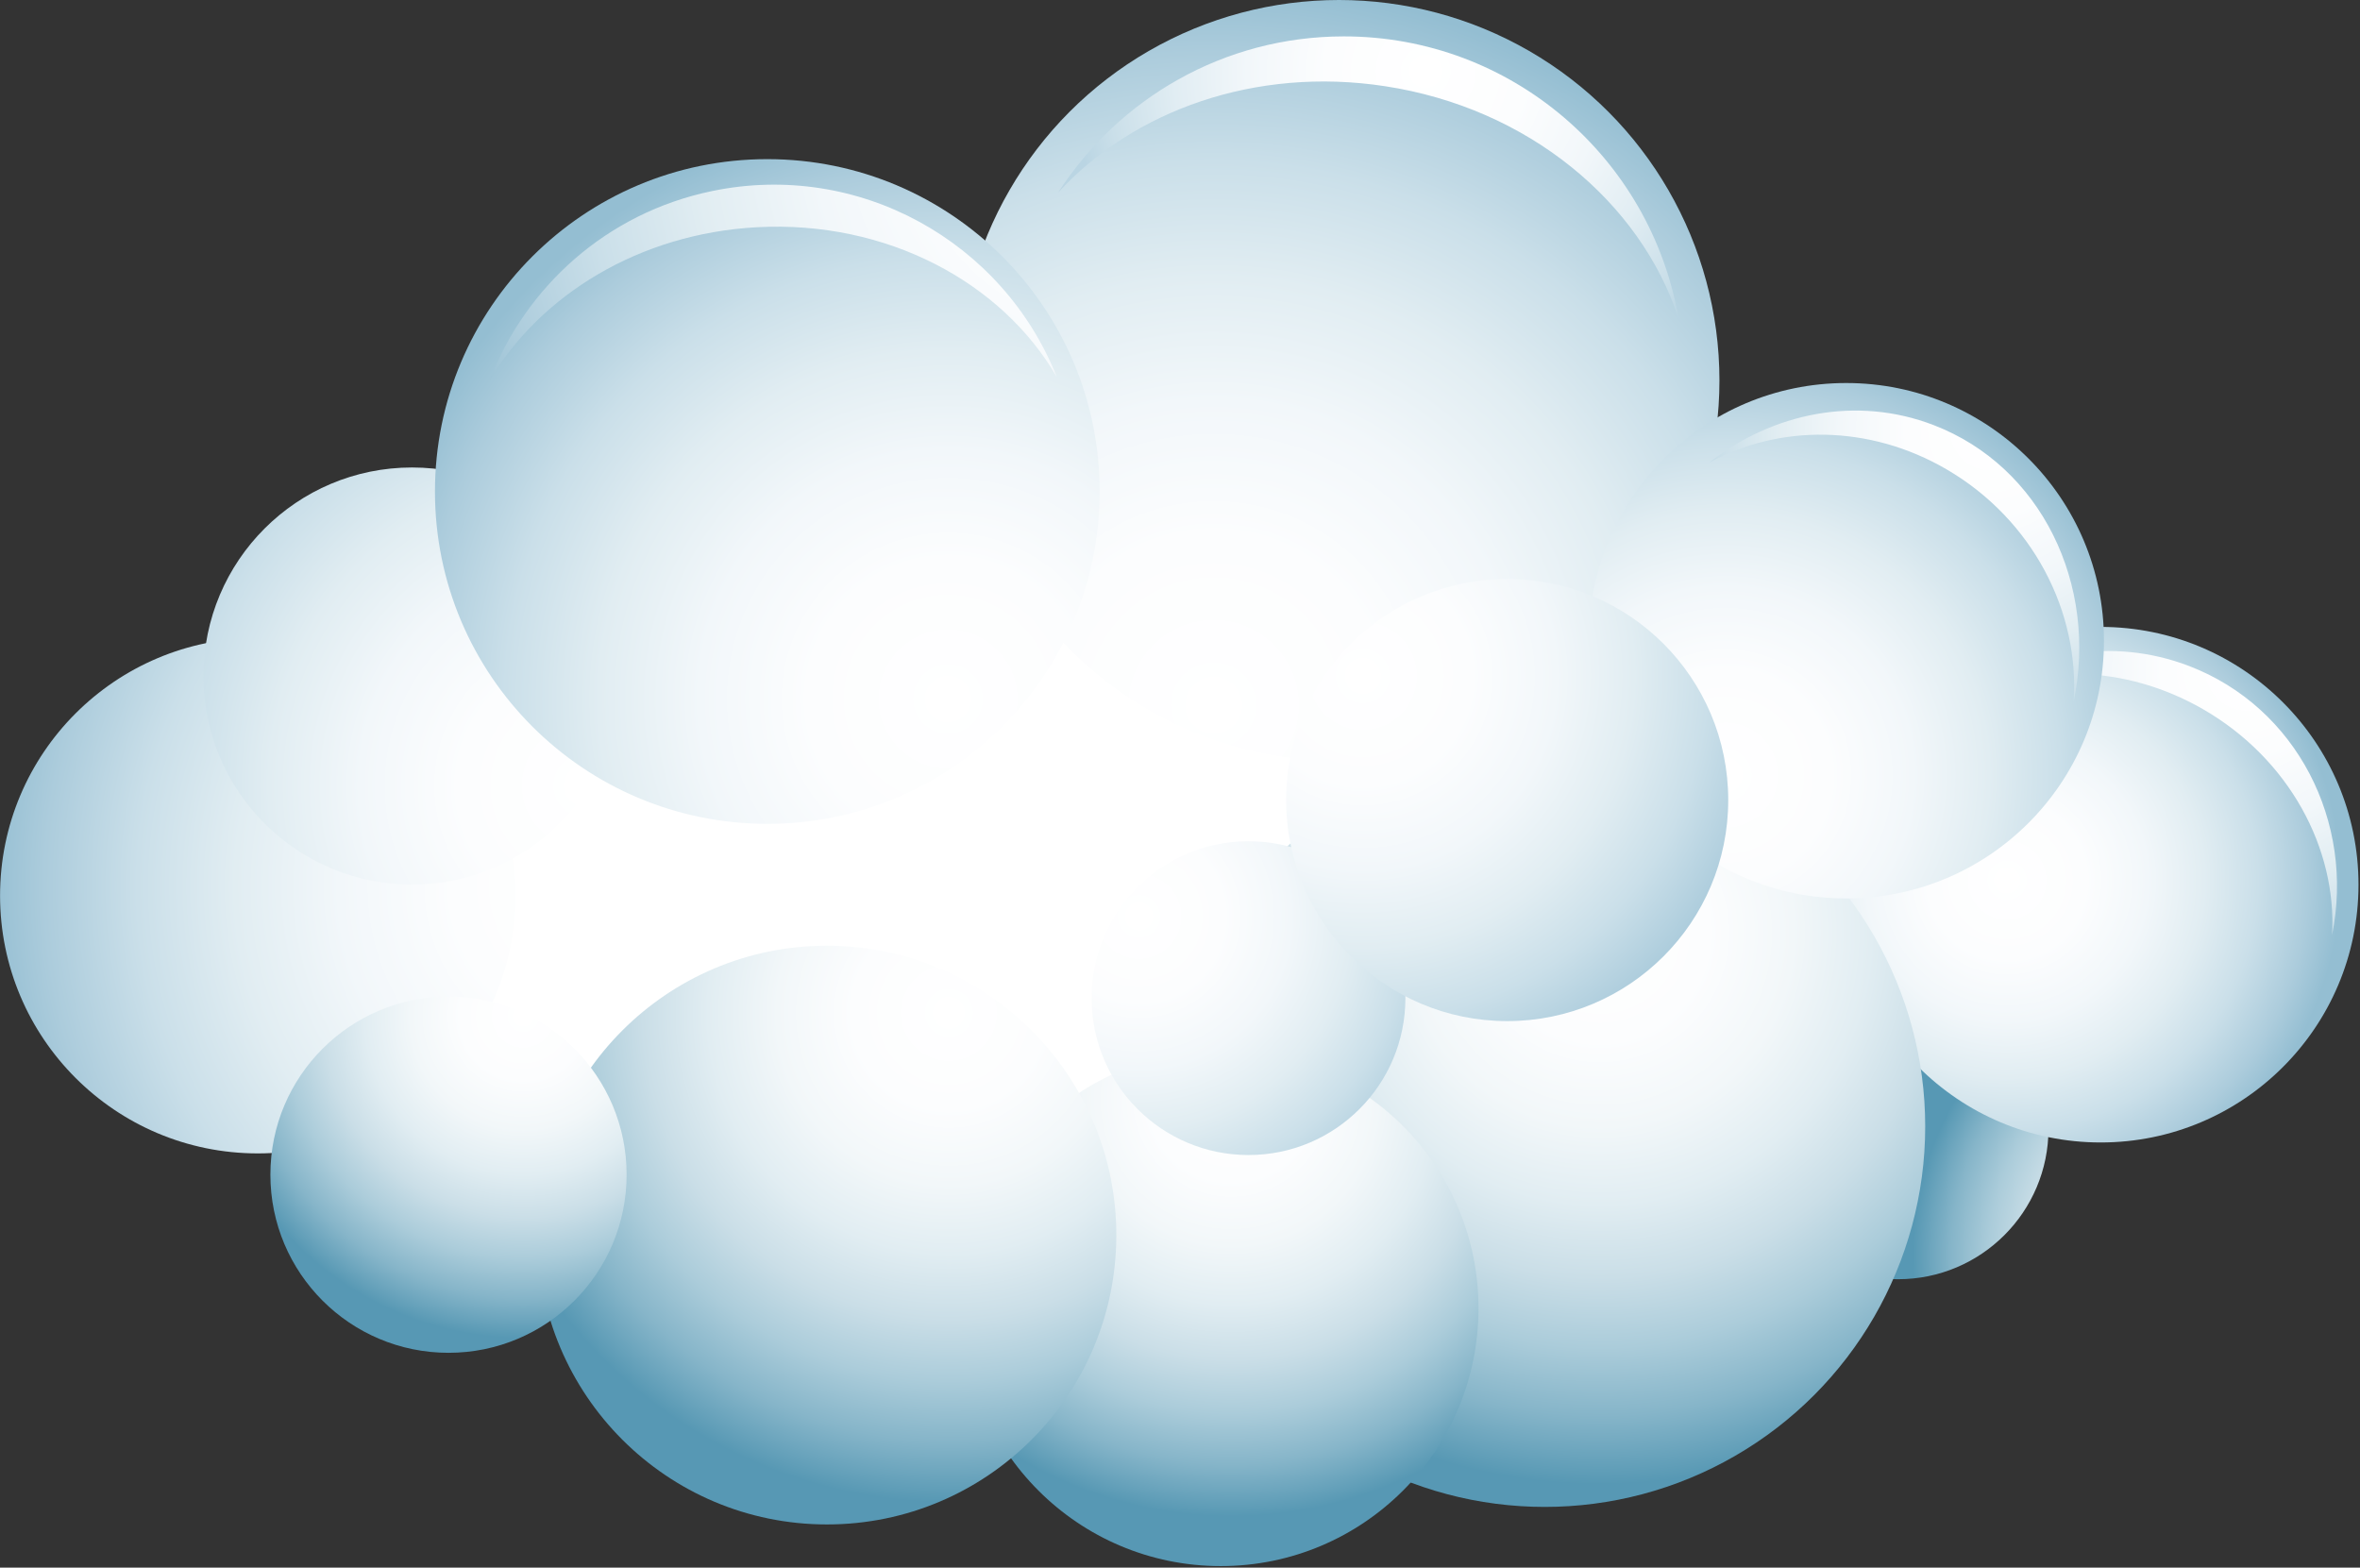 <?xml version="1.0" encoding="utf-8"?>
<!-- Generator: Adobe Illustrator 16.0.0, SVG Export Plug-In . SVG Version: 6.00 Build 0)  -->
<!DOCTYPE svg PUBLIC "-//W3C//DTD SVG 1.1//EN" "http://www.w3.org/Graphics/SVG/1.1/DTD/svg11.dtd">
<svg version="1.1"
	 id="svg2" xmlns:dc="http://purl.org/dc/elements/1.1/" xmlns:cc="http://creativecommons.org/ns#" xmlns:rdf="http://www.w3.org/1999/02/22-rdf-syntax-ns#" xmlns:svg="http://www.w3.org/2000/svg"
	 xmlns="http://www.w3.org/2000/svg" xmlns:xlink="http://www.w3.org/1999/xlink" x="0px" y="0px" width="40.796px"
	 height="27.098px" viewBox="0 0 40.796 27.098" enable-background="new 0 0 40.796 27.098" xml:space="preserve">
<rect x="0" y="0" width="40.796" height="27.098" fill="#333333" stroke="none"/>
<g>
	<polygon fill="#FFFFFF" points="36.41,14.707 23.285,3.71 13.868,9.724 5.968,10.819 3.053,15.923 7.752,20.306 14.111,22.484 
		21.888,23.031 28.572,22.121 34.708,18.9 	"/>
	
		<radialGradient id="SVGID_1_" cx="29.338" cy="86.013" r="5.331" gradientTransform="matrix(0.021 1 1 -0.021 -48.229 -5.836)" gradientUnits="userSpaceOnUse">
		<stop  offset="0" style="stop-color:#FFFFFF"/>
		<stop  offset="0.196" style="stop-color:#FCFDFE"/>
		<stop  offset="0.351" style="stop-color:#F2F7F9"/>
		<stop  offset="0.492" style="stop-color:#E1EDF2"/>
		<stop  offset="0.625" style="stop-color:#CADEE7"/>
		<stop  offset="0.752" style="stop-color:#ABCCDA"/>
		<stop  offset="0.875" style="stop-color:#86B5C9"/>
		<stop  offset="0.992" style="stop-color:#5A9AB5"/>
		<stop  offset="1" style="stop-color:#5798B4"/>
	</radialGradient>
	<circle fill="url(#SVGID_1_)" cx="32.809" cy="19.511" r="2.602"/>
	
		<radialGradient id="SVGID_2_" cx="19.789" cy="12.188" r="12.485" gradientTransform="matrix(-1 0 0 1 40.77 0)" gradientUnits="userSpaceOnUse">
		<stop  offset="0" style="stop-color:#FFFFFF"/>
		<stop  offset="0.236" style="stop-color:#FCFDFE"/>
		<stop  offset="0.422" style="stop-color:#F2F7FA"/>
		<stop  offset="0.592" style="stop-color:#E1EDF2"/>
		<stop  offset="0.752" style="stop-color:#CADFE9"/>
		<stop  offset="0.903" style="stop-color:#ACCCDC"/>
		<stop  offset="1" style="stop-color:#94BED2"/>
	</radialGradient>
	<circle fill="url(#SVGID_2_)" cx="23.146" cy="6.577" r="6.577"/>
	
		<radialGradient id="SVGID_3_" cx="22.786" cy="82.446" r="5.761" gradientTransform="matrix(0.021 1 1 -0.021 -48.229 -5.836)" gradientUnits="userSpaceOnUse">
		<stop  offset="0" style="stop-color:#FFFFFF"/>
		<stop  offset="0.236" style="stop-color:#FCFDFE"/>
		<stop  offset="0.422" style="stop-color:#F2F7FA"/>
		<stop  offset="0.592" style="stop-color:#E1EDF2"/>
		<stop  offset="0.752" style="stop-color:#CADFE9"/>
		<stop  offset="0.903" style="stop-color:#ACCCDC"/>
		<stop  offset="1" style="stop-color:#94BED2"/>
	</radialGradient>
	<circle fill="url(#SVGID_3_)" cx="36.314" cy="15.293" r="4.456"/>
	
		<radialGradient id="SVGID_4_" cx="-33.977" cy="-13.889" r="6.688" gradientTransform="matrix(-0.867 -0.332 -0.344 0.896 4.615 12.695)" gradientUnits="userSpaceOnUse">
		<stop  offset="0" style="stop-color:#FFFFFF"/>
		<stop  offset="0.236" style="stop-color:#FCFDFE"/>
		<stop  offset="0.422" style="stop-color:#F2F7FA"/>
		<stop  offset="0.592" style="stop-color:#E1EDF2"/>
		<stop  offset="0.752" style="stop-color:#CADFE9"/>
		<stop  offset="0.903" style="stop-color:#ACCCDC"/>
		<stop  offset="1" style="stop-color:#94BED2"/>
	</radialGradient>
	<path fill="url(#SVGID_4_)" d="M38.08,12.258c-1.352-0.777-2.902-0.789-4.092-0.168c1.082-0.819,2.523-1.087,3.854-0.577
		c1.861,0.714,2.867,2.701,2.471,4.65C40.399,14.67,39.574,13.118,38.08,12.258z"/>
	
		<radialGradient id="SVGID_5_" cx="13.115" cy="16.126" r="9.526" gradientTransform="matrix(-1 0 0 1 40.77 0)" gradientUnits="userSpaceOnUse">
		<stop  offset="0" style="stop-color:#FFFFFF"/>
		<stop  offset="0.196" style="stop-color:#FCFDFE"/>
		<stop  offset="0.351" style="stop-color:#F2F7F9"/>
		<stop  offset="0.492" style="stop-color:#E1EDF2"/>
		<stop  offset="0.625" style="stop-color:#CADEE7"/>
		<stop  offset="0.752" style="stop-color:#ABCCDA"/>
		<stop  offset="0.875" style="stop-color:#86B5C9"/>
		<stop  offset="0.992" style="stop-color:#5A9AB5"/>
		<stop  offset="1" style="stop-color:#5798B4"/>
	</radialGradient>
	<circle fill="url(#SVGID_5_)" cx="26.703" cy="19.472" r="6.577"/>
	
		<radialGradient id="SVGID_6_" cx="20.866" cy="77.617" r="7.694" gradientTransform="matrix(0.021 1 1 -0.021 -48.229 -5.836)" gradientUnits="userSpaceOnUse">
		<stop  offset="0" style="stop-color:#FFFFFF"/>
		<stop  offset="0.236" style="stop-color:#FCFDFE"/>
		<stop  offset="0.422" style="stop-color:#F2F7FA"/>
		<stop  offset="0.592" style="stop-color:#E1EDF2"/>
		<stop  offset="0.752" style="stop-color:#CADFE9"/>
		<stop  offset="0.903" style="stop-color:#ACCCDC"/>
		<stop  offset="1" style="stop-color:#94BED2"/>
	</radialGradient>
	<circle fill="url(#SVGID_6_)" cx="31.915" cy="11.076" r="4.455"/>
	
		<radialGradient id="SVGID_7_" cx="119.218" cy="-63.606" r="10.563" gradientTransform="matrix(0.373 -0.928 -0.928 -0.373 -93.174 102.225)" gradientUnits="userSpaceOnUse">
		<stop  offset="0" style="stop-color:#FFFFFF"/>
		<stop  offset="0.236" style="stop-color:#FCFDFE"/>
		<stop  offset="0.422" style="stop-color:#F2F7FA"/>
		<stop  offset="0.592" style="stop-color:#E1EDF2"/>
		<stop  offset="0.752" style="stop-color:#CADFE9"/>
		<stop  offset="0.903" style="stop-color:#ACCCDC"/>
		<stop  offset="1" style="stop-color:#94BED2"/>
	</radialGradient>
	<circle fill="url(#SVGID_7_)" cx="4.456" cy="15.483" r="4.455"/>
	
		<radialGradient id="SVGID_8_" cx="20.631" cy="57.906" r="9.211" gradientTransform="matrix(0.021 1 1 -0.021 -48.229 -5.836)" gradientUnits="userSpaceOnUse">
		<stop  offset="0" style="stop-color:#FFFFFF"/>
		<stop  offset="0.236" style="stop-color:#FCFDFE"/>
		<stop  offset="0.422" style="stop-color:#F2F7FA"/>
		<stop  offset="0.592" style="stop-color:#E1EDF2"/>
		<stop  offset="0.752" style="stop-color:#CADFE9"/>
		<stop  offset="0.903" style="stop-color:#ACCCDC"/>
		<stop  offset="1" style="stop-color:#94BED2"/>
	</radialGradient>
	<circle fill="url(#SVGID_8_)" cx="7.122" cy="11.686" r="3.605"/>
	
		<radialGradient id="SVGID_9_" cx="26.275" cy="68.956" r="7.22" gradientTransform="matrix(0.021 1 1 -0.021 -48.229 -5.836)" gradientUnits="userSpaceOnUse">
		<stop  offset="0" style="stop-color:#FFFFFF"/>
		<stop  offset="0.196" style="stop-color:#FCFDFE"/>
		<stop  offset="0.351" style="stop-color:#F2F7F9"/>
		<stop  offset="0.492" style="stop-color:#E1EDF2"/>
		<stop  offset="0.625" style="stop-color:#CADEE7"/>
		<stop  offset="0.752" style="stop-color:#ABCCDA"/>
		<stop  offset="0.875" style="stop-color:#86B5C9"/>
		<stop  offset="0.992" style="stop-color:#5A9AB5"/>
		<stop  offset="1" style="stop-color:#5798B4"/>
	</radialGradient>
	<circle fill="url(#SVGID_9_)" cx="21.102" cy="22.616" r="4.456"/>
	
		<radialGradient id="SVGID_10_" cx="21.08" cy="15.842" r="6.21" gradientTransform="matrix(-1 0 0 1 40.77 0)" gradientUnits="userSpaceOnUse">
		<stop  offset="0" style="stop-color:#FFFFFF"/>
		<stop  offset="0.236" style="stop-color:#FCFDFE"/>
		<stop  offset="0.422" style="stop-color:#F2F7FA"/>
		<stop  offset="0.592" style="stop-color:#E1EDF2"/>
		<stop  offset="0.752" style="stop-color:#CADFE9"/>
		<stop  offset="0.903" style="stop-color:#ACCCDC"/>
		<stop  offset="1" style="stop-color:#94BED2"/>
	</radialGradient>
	<circle fill="url(#SVGID_10_)" cx="21.582" cy="17.254" r="2.712"/>
	
		<radialGradient id="SVGID_11_" cx="19.266" cy="64.214" r="10.175" gradientTransform="matrix(0.021 1 1 -0.021 -48.229 -5.836)" gradientUnits="userSpaceOnUse">
		<stop  offset="0" style="stop-color:#FFFFFF"/>
		<stop  offset="0.236" style="stop-color:#FCFDFE"/>
		<stop  offset="0.422" style="stop-color:#F2F7FA"/>
		<stop  offset="0.592" style="stop-color:#E1EDF2"/>
		<stop  offset="0.752" style="stop-color:#CADFE9"/>
		<stop  offset="0.903" style="stop-color:#ACCCDC"/>
		<stop  offset="1" style="stop-color:#94BED2"/>
	</radialGradient>
	<circle fill="url(#SVGID_11_)" cx="13.264" cy="8.496" r="5.745"/>
	
		<radialGradient id="SVGID_12_" cx="56.714" cy="-1.24" r="8.463" gradientTransform="matrix(-0.891 -0.454 -0.454 0.891 66.371 44.36)" gradientUnits="userSpaceOnUse">
		<stop  offset="0" style="stop-color:#FFFFFF"/>
		<stop  offset="0.196" style="stop-color:#FCFDFE"/>
		<stop  offset="0.351" style="stop-color:#F2F7F9"/>
		<stop  offset="0.492" style="stop-color:#E1EDF2"/>
		<stop  offset="0.625" style="stop-color:#CADEE7"/>
		<stop  offset="0.752" style="stop-color:#ABCCDA"/>
		<stop  offset="0.875" style="stop-color:#86B5C9"/>
		<stop  offset="0.992" style="stop-color:#5A9AB5"/>
		<stop  offset="1" style="stop-color:#5798B4"/>
	</radialGradient>
	<circle fill="url(#SVGID_12_)" cx="14.295" cy="21.35" r="5.002"/>
	
		<radialGradient id="SVGID_13_" cx="31.724" cy="17.565" r="5.566" gradientTransform="matrix(-1 0 0 1 40.77 0)" gradientUnits="userSpaceOnUse">
		<stop  offset="0" style="stop-color:#FFFFFF"/>
		<stop  offset="0.196" style="stop-color:#FCFDFE"/>
		<stop  offset="0.351" style="stop-color:#F2F7F9"/>
		<stop  offset="0.492" style="stop-color:#E1EDF2"/>
		<stop  offset="0.625" style="stop-color:#CADEE7"/>
		<stop  offset="0.752" style="stop-color:#ABCCDA"/>
		<stop  offset="0.875" style="stop-color:#86B5C9"/>
		<stop  offset="0.992" style="stop-color:#5A9AB5"/>
		<stop  offset="1" style="stop-color:#5798B4"/>
	</radialGradient>
	<circle fill="url(#SVGID_13_)" cx="7.753" cy="20.306" r="3.079"/>
	
		<radialGradient id="SVGID_14_" cx="17.211" cy="11.686" r="7.915" gradientTransform="matrix(-1 0 0 1 40.77 0)" gradientUnits="userSpaceOnUse">
		<stop  offset="0" style="stop-color:#FFFFFF"/>
		<stop  offset="0.236" style="stop-color:#FCFDFE"/>
		<stop  offset="0.422" style="stop-color:#F2F7FA"/>
		<stop  offset="0.592" style="stop-color:#E1EDF2"/>
		<stop  offset="0.752" style="stop-color:#CADFE9"/>
		<stop  offset="0.903" style="stop-color:#ACCCDC"/>
		<stop  offset="1" style="stop-color:#94BED2"/>
	</radialGradient>
	<circle fill="url(#SVGID_14_)" cx="26.054" cy="13.83" r="3.821"/>
	
		<radialGradient id="SVGID_15_" cx="16.125" cy="1.234" r="6.107" gradientTransform="matrix(-1 0 0 1 40.77 0)" gradientUnits="userSpaceOnUse">
		<stop  offset="0" style="stop-color:#FFFFFF"/>
		<stop  offset="0.282" style="stop-color:#FCFDFE"/>
		<stop  offset="0.505" style="stop-color:#F2F7FA"/>
		<stop  offset="0.709" style="stop-color:#E1EDF3"/>
		<stop  offset="0.899" style="stop-color:#CADFE9"/>
		<stop  offset="1" style="stop-color:#BAD5E3"/>
	</radialGradient>
	<path fill="url(#SVGID_15_)" d="M23.941,1.49c-2.242-0.343-4.357,0.424-5.652,1.842c1.045-1.624,2.865-2.703,4.941-2.703
		c2.902,0,5.308,2.105,5.785,4.871C28.353,3.493,26.421,1.868,23.941,1.49z"/>
	
		<radialGradient id="SVGID_16_" cx="-27.319" cy="-18.346" r="6.69" gradientTransform="matrix(-0.867 -0.332 -0.358 0.934 4.186 15.413)" gradientUnits="userSpaceOnUse">
		<stop  offset="0" style="stop-color:#FFFFFF"/>
		<stop  offset="0.236" style="stop-color:#FCFDFE"/>
		<stop  offset="0.422" style="stop-color:#F2F7FA"/>
		<stop  offset="0.592" style="stop-color:#E1EDF2"/>
		<stop  offset="0.752" style="stop-color:#CADFE9"/>
		<stop  offset="0.903" style="stop-color:#ACCCDC"/>
		<stop  offset="1" style="stop-color:#94BED2"/>
	</radialGradient>
	<path fill="url(#SVGID_16_)" d="M33.654,8.116C32.307,7.329,30.748,7.339,29.542,8c1.1-0.865,2.553-1.164,3.883-0.652
		c1.859,0.713,2.845,2.758,2.42,4.786C35.953,10.584,35.144,8.987,33.654,8.116z"/>
	
		<radialGradient id="SVGID_17_" cx="39.82" cy="16.277" r="12.04" gradientTransform="matrix(-0.979 0.204 0.204 0.979 54.831 -21.832)" gradientUnits="userSpaceOnUse">
		<stop  offset="0" style="stop-color:#FFFFFF"/>
		<stop  offset="0.236" style="stop-color:#FCFDFE"/>
		<stop  offset="0.422" style="stop-color:#F2F7FA"/>
		<stop  offset="0.592" style="stop-color:#E1EDF2"/>
		<stop  offset="0.752" style="stop-color:#CADFE9"/>
		<stop  offset="0.903" style="stop-color:#ACCCDC"/>
		<stop  offset="1" style="stop-color:#94BED2"/>
	</radialGradient>
	<path fill="url(#SVGID_17_)" d="M13.083,3.928c-2.028,0.11-3.743,1.169-4.62,2.651c0.62-1.616,2.019-2.896,3.84-3.275
		c2.545-0.531,5.038,0.875,5.965,3.213C17.319,4.879,15.327,3.806,13.083,3.928z"/>
</g>
</svg>
